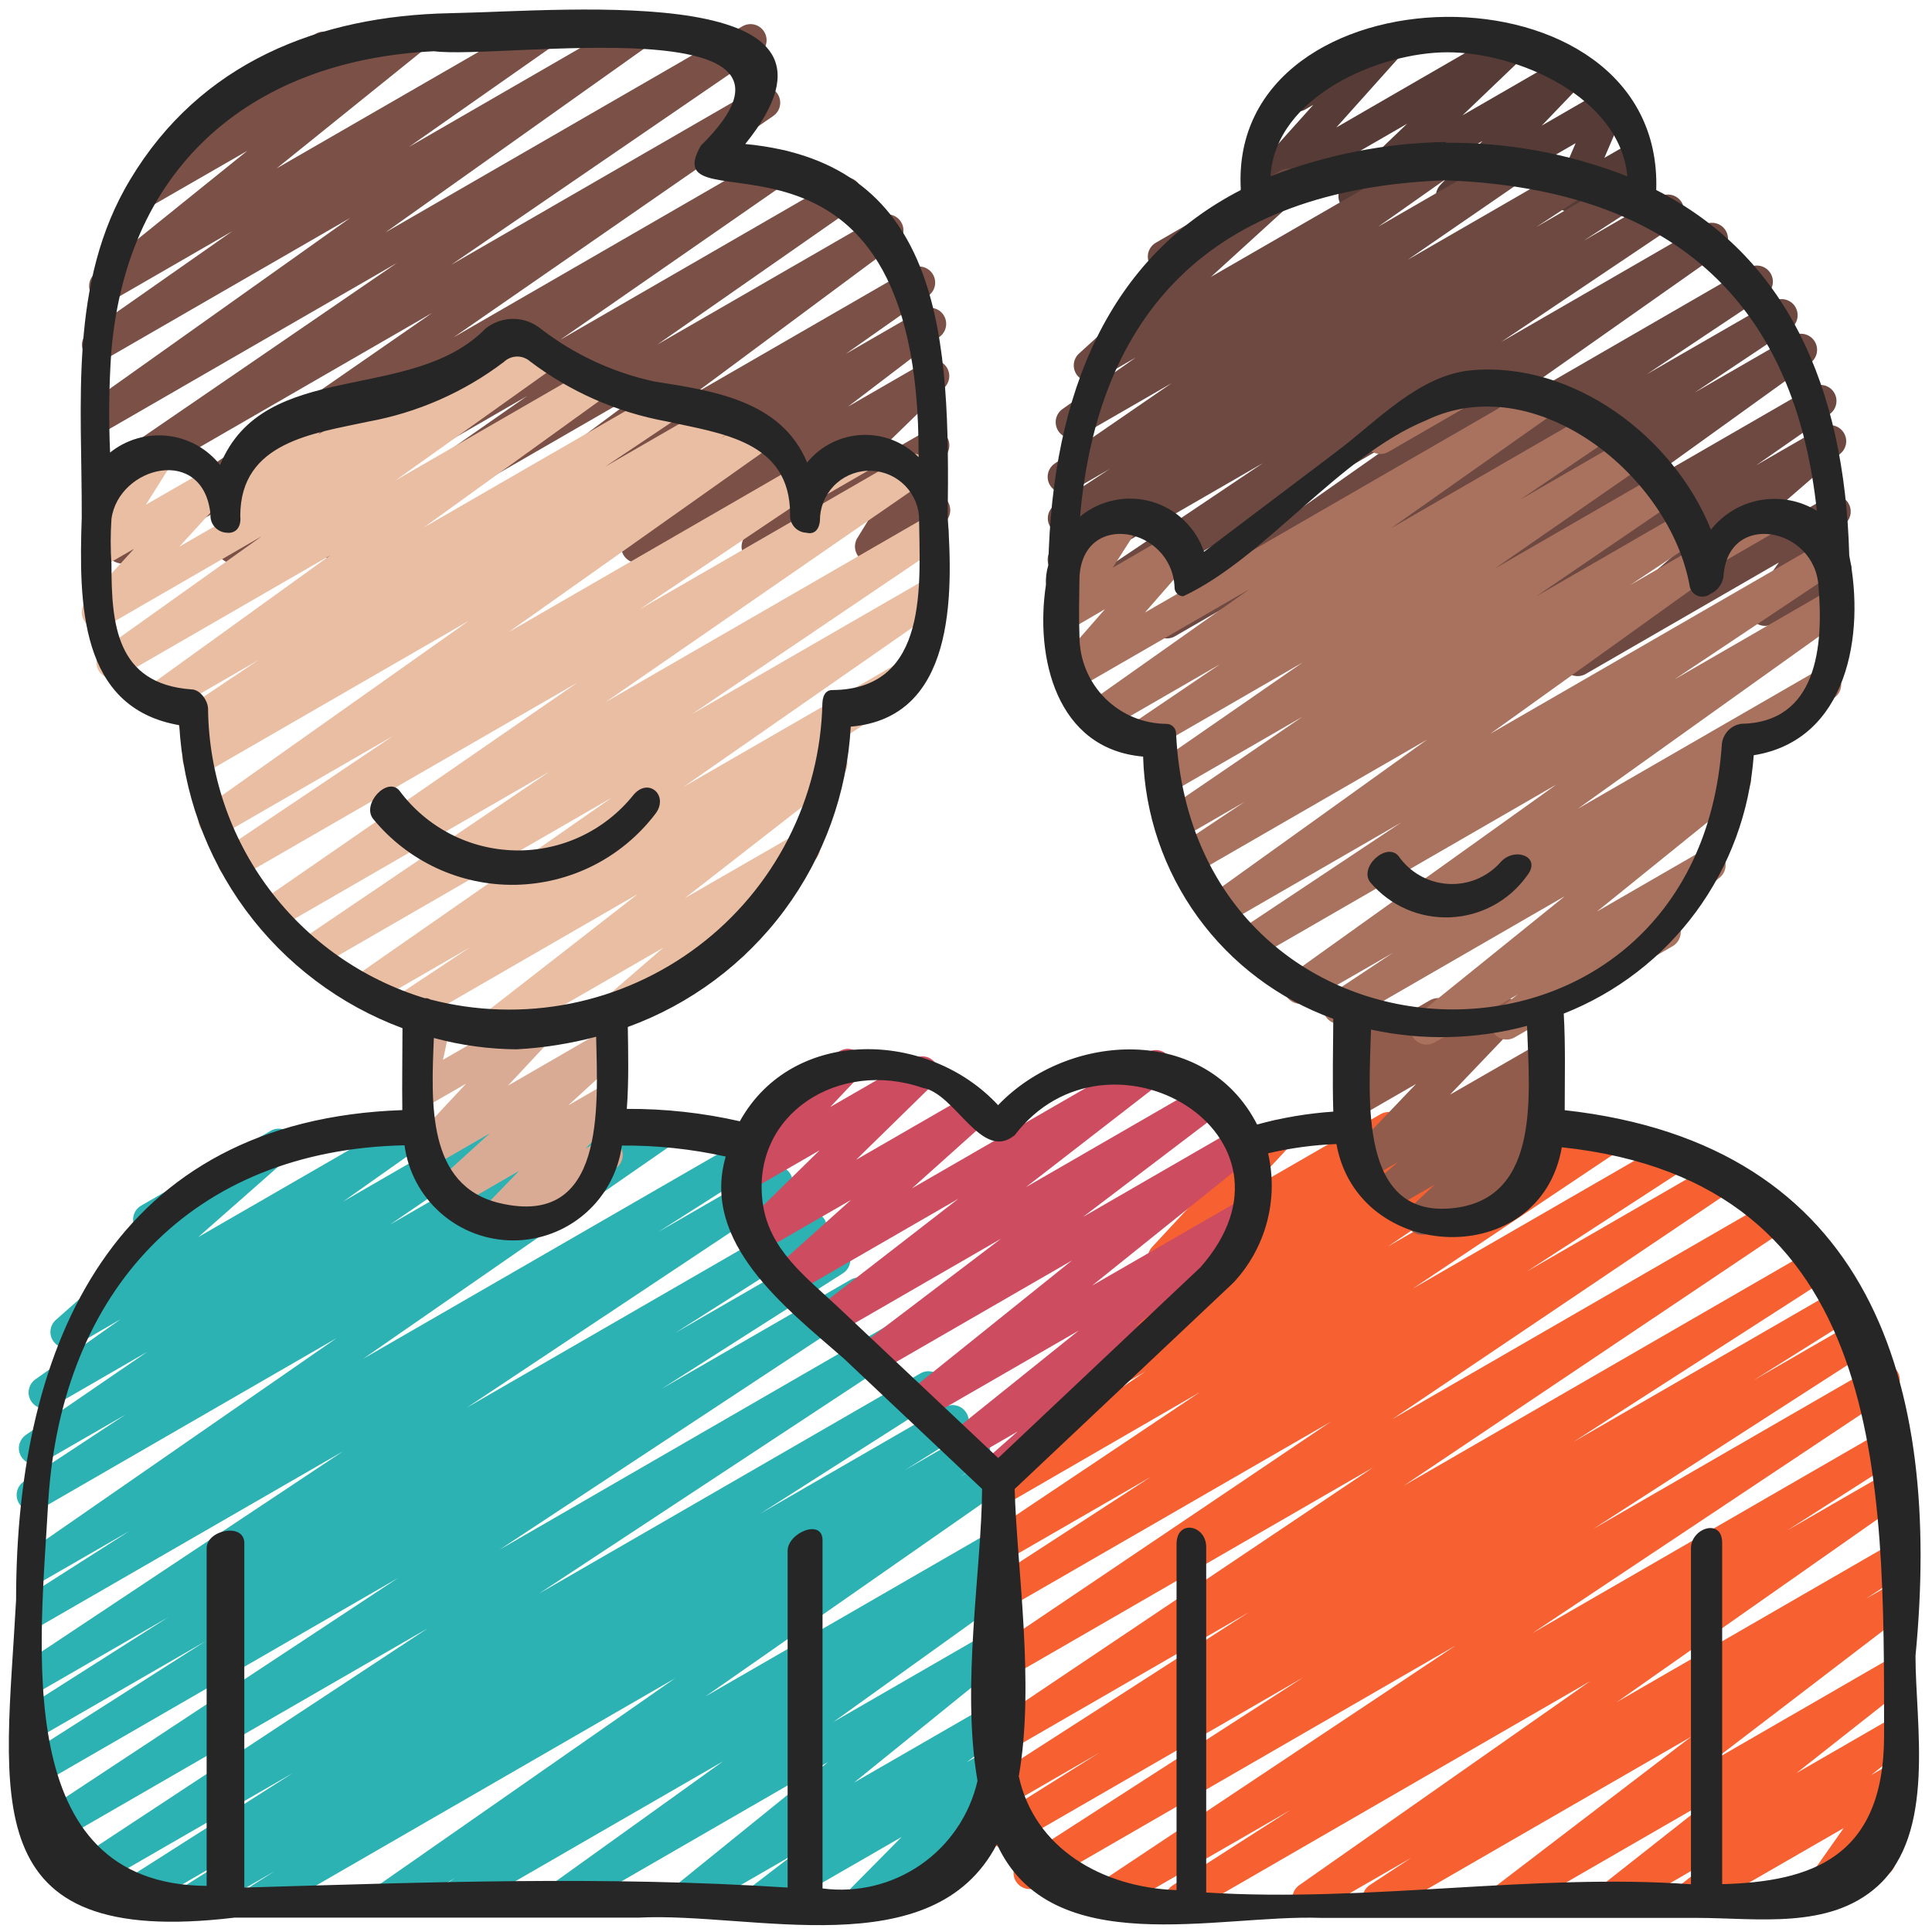 <svg width="46" height="46" viewBox="0 0 46 46" fill="none" xmlns="http://www.w3.org/2000/svg">
<g clip-path="url(#clip0_40_83)">
<path d="M37.393 5.052C37.33 5.053 37.267 5.037 37.211 5.007C37.154 4.977 37.107 4.933 37.072 4.88C37.037 4.826 37.016 4.765 37.01 4.702C37.005 4.638 37.015 4.574 37.041 4.516L37.515 3.409L34.764 4.999C34.684 5.046 34.59 5.062 34.499 5.045C34.408 5.028 34.327 4.978 34.27 4.905C34.212 4.833 34.183 4.741 34.188 4.649C34.193 4.557 34.231 4.469 34.295 4.402L35.298 3.356L32.451 4.999C32.37 5.049 32.273 5.067 32.18 5.049C32.087 5.031 32.003 4.98 31.945 4.904C31.888 4.828 31.861 4.733 31.869 4.638C31.878 4.544 31.922 4.455 31.991 4.391L33.503 2.946L30.116 4.901C30.037 4.947 29.945 4.963 29.855 4.946C29.765 4.93 29.684 4.882 29.627 4.811C29.57 4.74 29.539 4.651 29.541 4.56C29.544 4.469 29.578 4.381 29.639 4.313L31.269 2.496L31.066 2.613C30.979 2.659 30.877 2.669 30.782 2.641C30.687 2.614 30.606 2.551 30.556 2.465C30.507 2.379 30.492 2.278 30.516 2.182C30.54 2.086 30.599 2.003 30.683 1.95L32.967 0.63C33.046 0.585 33.138 0.569 33.228 0.585C33.318 0.602 33.398 0.65 33.456 0.721C33.513 0.792 33.544 0.881 33.541 0.972C33.539 1.063 33.504 1.15 33.444 1.218L31.817 3.035L35.875 0.69C35.956 0.64 36.053 0.623 36.146 0.64C36.24 0.658 36.323 0.71 36.38 0.786C36.438 0.862 36.465 0.956 36.456 1.051C36.448 1.146 36.405 1.234 36.335 1.299L34.823 2.745L37.243 1.348C37.323 1.302 37.416 1.287 37.507 1.305C37.597 1.322 37.678 1.372 37.735 1.444C37.791 1.516 37.82 1.607 37.816 1.698C37.812 1.79 37.775 1.878 37.712 1.944L36.709 2.99L38.128 2.171C38.197 2.131 38.278 2.114 38.358 2.122C38.438 2.13 38.514 2.163 38.574 2.216C38.634 2.27 38.676 2.341 38.694 2.419C38.711 2.497 38.704 2.579 38.672 2.653L38.199 3.759L38.77 3.43C38.814 3.402 38.863 3.384 38.914 3.375C38.965 3.367 39.017 3.369 39.067 3.381C39.117 3.394 39.165 3.416 39.206 3.447C39.247 3.478 39.282 3.517 39.308 3.562C39.334 3.607 39.35 3.656 39.356 3.707C39.363 3.759 39.358 3.811 39.344 3.86C39.33 3.91 39.305 3.956 39.273 3.996C39.24 4.036 39.2 4.069 39.154 4.093L37.585 5C37.527 5.034 37.461 5.052 37.393 5.052Z" fill="#563B36"/>
<path d="M34.154 16.324C34.073 16.324 33.993 16.298 33.928 16.25C33.862 16.201 33.813 16.133 33.789 16.055C33.764 15.978 33.765 15.894 33.791 15.817C33.818 15.74 33.868 15.673 33.935 15.626L35.681 14.413L32.628 16.177C32.543 16.226 32.442 16.241 32.346 16.218C32.25 16.195 32.167 16.136 32.114 16.053C32.06 15.97 32.041 15.87 32.059 15.774C32.077 15.677 32.132 15.591 32.212 15.534L36.434 12.497L30.597 15.866C30.511 15.913 30.41 15.925 30.316 15.9C30.221 15.876 30.139 15.815 30.088 15.732C30.036 15.649 30.018 15.549 30.038 15.453C30.057 15.357 30.113 15.272 30.193 15.216L32.48 13.687L29.256 15.545C29.17 15.592 29.069 15.604 28.975 15.579C28.88 15.554 28.798 15.494 28.747 15.411C28.695 15.328 28.677 15.228 28.697 15.132C28.716 15.036 28.772 14.951 28.852 14.895L31.679 13.011L27.976 15.149C27.89 15.199 27.789 15.213 27.692 15.19C27.596 15.167 27.513 15.107 27.459 15.024C27.406 14.941 27.387 14.84 27.406 14.743C27.426 14.646 27.482 14.56 27.563 14.503L33.536 10.302L26.291 14.485C26.204 14.533 26.103 14.546 26.008 14.522C25.912 14.497 25.83 14.437 25.778 14.353C25.726 14.269 25.708 14.169 25.728 14.072C25.748 13.976 25.805 13.89 25.886 13.835L30.071 11.025L25.515 13.656C25.428 13.704 25.326 13.717 25.231 13.692C25.135 13.667 25.052 13.606 25.001 13.521C24.949 13.437 24.932 13.336 24.953 13.239C24.974 13.143 25.032 13.058 25.114 13.003L26.396 12.169L25.515 12.678C25.428 12.725 25.328 12.737 25.233 12.711C25.138 12.686 25.057 12.626 25.005 12.542C24.954 12.459 24.936 12.359 24.956 12.263C24.976 12.167 25.032 12.082 25.113 12.026L26.423 11.165L25.518 11.686C25.432 11.735 25.331 11.749 25.235 11.726C25.139 11.702 25.056 11.642 25.003 11.558C24.951 11.475 24.932 11.374 24.952 11.277C24.972 11.18 25.028 11.095 25.109 11.039L27.898 9.122L25.708 10.385C25.622 10.434 25.522 10.448 25.426 10.424C25.331 10.4 25.248 10.341 25.195 10.258C25.143 10.175 25.124 10.075 25.142 9.979C25.161 9.882 25.216 9.797 25.296 9.74L27.041 8.513L26.136 9.035C26.054 9.081 25.959 9.095 25.867 9.075C25.776 9.055 25.695 9.002 25.64 8.927C25.585 8.852 25.559 8.759 25.567 8.666C25.576 8.573 25.618 8.486 25.686 8.422L27.822 6.478C27.732 6.505 27.635 6.498 27.55 6.458C27.465 6.418 27.397 6.349 27.36 6.263C27.323 6.176 27.319 6.08 27.348 5.99C27.378 5.901 27.439 5.826 27.52 5.779L30.484 4.063C30.566 4.018 30.661 4.004 30.753 4.024C30.844 4.044 30.925 4.096 30.98 4.171C31.035 4.247 31.061 4.34 31.053 4.433C31.044 4.526 31.002 4.613 30.934 4.677L28.831 6.593L34.144 3.527C34.229 3.48 34.329 3.467 34.423 3.491C34.517 3.515 34.599 3.574 34.651 3.656C34.703 3.738 34.723 3.837 34.705 3.933C34.687 4.029 34.634 4.114 34.555 4.171L32.813 5.398L35.899 3.616C35.985 3.567 36.086 3.553 36.182 3.577C36.278 3.601 36.361 3.661 36.414 3.745C36.466 3.828 36.485 3.929 36.465 4.026C36.445 4.123 36.389 4.208 36.308 4.264L33.517 6.185L37.478 3.899C37.564 3.849 37.666 3.836 37.762 3.86C37.859 3.885 37.941 3.946 37.994 4.031C38.046 4.115 38.063 4.217 38.042 4.314C38.02 4.411 37.962 4.496 37.88 4.551L36.576 5.407L38.582 4.249C38.668 4.199 38.771 4.184 38.868 4.209C38.965 4.233 39.049 4.294 39.101 4.38C39.154 4.465 39.17 4.567 39.148 4.665C39.126 4.763 39.067 4.848 38.983 4.902L37.705 5.732L39.525 4.681C39.611 4.633 39.712 4.62 39.808 4.644C39.903 4.669 39.986 4.729 40.038 4.813C40.09 4.897 40.108 4.997 40.087 5.094C40.067 5.19 40.011 5.276 39.929 5.331L35.741 8.143L40.567 5.357C40.652 5.307 40.754 5.292 40.85 5.315C40.946 5.338 41.03 5.398 41.083 5.481C41.136 5.565 41.155 5.666 41.136 5.763C41.117 5.86 41.06 5.946 40.979 6.002L35.005 10.206L41.638 6.373C41.725 6.324 41.826 6.31 41.922 6.334C42.019 6.359 42.101 6.419 42.154 6.504C42.206 6.588 42.224 6.689 42.203 6.786C42.182 6.883 42.125 6.968 42.042 7.023L39.21 8.91L42.228 7.171C42.314 7.122 42.416 7.109 42.512 7.133C42.608 7.158 42.691 7.218 42.743 7.302C42.795 7.387 42.813 7.488 42.792 7.585C42.772 7.682 42.714 7.767 42.632 7.822L40.351 9.346L42.689 7.998C42.774 7.949 42.875 7.934 42.97 7.957C43.066 7.98 43.149 8.039 43.202 8.121C43.256 8.204 43.276 8.304 43.257 8.401C43.239 8.498 43.184 8.584 43.104 8.641L38.888 11.676L43.16 9.21C43.245 9.164 43.344 9.152 43.438 9.176C43.532 9.2 43.614 9.26 43.666 9.341C43.718 9.423 43.737 9.522 43.719 9.617C43.701 9.713 43.648 9.798 43.57 9.856L41.817 11.076L43.386 10.171C43.468 10.125 43.565 10.111 43.657 10.131C43.75 10.152 43.831 10.206 43.886 10.283C43.941 10.36 43.966 10.455 43.955 10.549C43.944 10.643 43.899 10.73 43.828 10.792L40.84 13.381L43.49 11.848C43.566 11.804 43.654 11.788 43.74 11.801C43.827 11.815 43.906 11.857 43.965 11.922C44.024 11.986 44.059 12.069 44.064 12.157C44.069 12.244 44.045 12.33 43.994 12.402L43.353 13.306L43.497 13.223C43.541 13.196 43.589 13.177 43.64 13.169C43.691 13.16 43.743 13.162 43.794 13.175C43.844 13.187 43.891 13.209 43.932 13.24C43.974 13.271 44.008 13.31 44.034 13.355C44.06 13.4 44.077 13.45 44.083 13.501C44.089 13.552 44.085 13.604 44.071 13.654C44.056 13.704 44.032 13.75 43.999 13.79C43.967 13.83 43.926 13.863 43.88 13.887L42.217 14.85C42.142 14.894 42.053 14.911 41.967 14.897C41.88 14.884 41.801 14.841 41.742 14.777C41.683 14.712 41.648 14.629 41.643 14.542C41.638 14.455 41.662 14.368 41.713 14.297L42.355 13.392L37.755 16.047C37.672 16.095 37.575 16.11 37.482 16.089C37.389 16.069 37.306 16.015 37.251 15.937C37.196 15.859 37.172 15.764 37.183 15.669C37.194 15.575 37.24 15.488 37.312 15.425L40.297 12.836L34.347 16.273C34.288 16.306 34.222 16.324 34.154 16.324V16.324Z" fill="#6D4941"/>
<path d="M28.13 45.594C28.047 45.594 27.966 45.567 27.9 45.517C27.834 45.467 27.786 45.397 27.762 45.318C27.739 45.238 27.742 45.153 27.771 45.076C27.8 44.998 27.854 44.932 27.924 44.888L30.73 43.093L26.487 45.54C26.401 45.587 26.3 45.599 26.206 45.574C26.111 45.549 26.029 45.489 25.977 45.406C25.926 45.323 25.908 45.223 25.927 45.127C25.947 45.031 26.003 44.946 26.083 44.89L34.661 39.177L24.704 44.927C24.618 44.976 24.515 44.99 24.419 44.965C24.323 44.94 24.239 44.878 24.188 44.793C24.136 44.708 24.119 44.606 24.141 44.509C24.163 44.412 24.221 44.327 24.305 44.273L31.022 39.943L24.089 43.945C24.002 43.994 23.899 44.007 23.803 43.981C23.707 43.956 23.624 43.894 23.573 43.809C23.522 43.724 23.505 43.622 23.528 43.525C23.55 43.428 23.61 43.343 23.693 43.289L26.179 41.729L23.981 42.999C23.895 43.05 23.791 43.065 23.694 43.04C23.596 43.016 23.512 42.954 23.46 42.868C23.408 42.782 23.391 42.679 23.414 42.581C23.437 42.483 23.498 42.398 23.583 42.344L29.735 38.388L23.98 41.711C23.894 41.757 23.794 41.769 23.699 41.744C23.605 41.719 23.524 41.659 23.472 41.576C23.421 41.493 23.402 41.394 23.422 41.298C23.441 41.203 23.496 41.118 23.575 41.061L32.705 34.932L23.979 39.969C23.893 40.019 23.791 40.034 23.694 40.01C23.598 39.986 23.514 39.925 23.462 39.841C23.409 39.756 23.391 39.655 23.412 39.557C23.433 39.46 23.491 39.375 23.573 39.319L31.684 33.852L23.978 38.299C23.892 38.347 23.79 38.36 23.694 38.335C23.599 38.31 23.516 38.249 23.465 38.164C23.413 38.08 23.396 37.979 23.417 37.882C23.438 37.785 23.496 37.701 23.578 37.646L27.403 35.163L23.977 37.14C23.892 37.189 23.79 37.202 23.695 37.177C23.599 37.153 23.517 37.092 23.465 37.009C23.413 36.925 23.395 36.824 23.415 36.728C23.435 36.631 23.491 36.546 23.573 36.49L28.571 33.146L23.977 35.803C23.891 35.849 23.791 35.861 23.697 35.836C23.603 35.811 23.522 35.751 23.471 35.669C23.419 35.586 23.401 35.487 23.419 35.392C23.438 35.297 23.492 35.212 23.571 35.155L27.28 32.651L25.332 33.775C25.246 33.825 25.144 33.839 25.047 33.815C24.951 33.791 24.867 33.73 24.815 33.646C24.762 33.562 24.744 33.46 24.765 33.363C24.786 33.265 24.844 33.18 24.927 33.125L26.325 32.182C26.247 32.177 26.173 32.147 26.112 32.098C26.051 32.049 26.007 31.982 25.985 31.907C25.963 31.832 25.965 31.752 25.989 31.678C26.014 31.604 26.061 31.539 26.124 31.492L27.697 30.335C27.624 30.333 27.553 30.309 27.492 30.267C27.432 30.225 27.385 30.167 27.357 30.099C27.329 30.031 27.321 29.956 27.334 29.884C27.348 29.811 27.381 29.744 27.431 29.691L29.133 27.857C29.12 27.841 29.108 27.824 29.098 27.806C29.047 27.718 29.034 27.614 29.06 27.515C29.086 27.417 29.15 27.334 29.238 27.283L30.216 26.718C30.295 26.673 30.389 26.657 30.479 26.674C30.568 26.692 30.649 26.74 30.706 26.812C30.763 26.884 30.793 26.973 30.79 27.065C30.786 27.156 30.75 27.244 30.688 27.311L29.732 28.338L32.876 26.525C32.96 26.478 33.06 26.464 33.154 26.487C33.248 26.51 33.331 26.569 33.384 26.65C33.437 26.731 33.457 26.829 33.441 26.925C33.424 27.021 33.371 27.107 33.294 27.165L32.154 28.003L34.715 26.527C34.801 26.478 34.903 26.464 34.999 26.488C35.095 26.512 35.178 26.573 35.23 26.656C35.283 26.74 35.301 26.841 35.281 26.938C35.26 27.035 35.203 27.12 35.122 27.176L34.5 27.595L36.353 26.521C36.439 26.475 36.539 26.464 36.633 26.489C36.727 26.514 36.808 26.573 36.859 26.656C36.911 26.738 36.929 26.837 36.91 26.933C36.892 27.028 36.837 27.113 36.759 27.17L33.043 29.68L38.227 26.69C38.313 26.64 38.415 26.626 38.512 26.65C38.608 26.674 38.692 26.734 38.744 26.819C38.797 26.903 38.815 27.005 38.794 27.102C38.773 27.199 38.715 27.285 38.632 27.34L33.635 30.683L39.769 27.144C39.855 27.093 39.958 27.079 40.055 27.104C40.152 27.128 40.236 27.189 40.288 27.275C40.34 27.36 40.357 27.462 40.335 27.56C40.313 27.658 40.254 27.743 40.169 27.797L36.352 30.275L40.85 27.677C40.935 27.628 41.037 27.614 41.133 27.638C41.229 27.662 41.312 27.723 41.364 27.806C41.417 27.89 41.435 27.991 41.415 28.088C41.394 28.185 41.337 28.27 41.256 28.326L33.141 33.795L42.14 28.601C42.226 28.554 42.326 28.542 42.42 28.567C42.515 28.592 42.596 28.652 42.648 28.735C42.699 28.818 42.717 28.917 42.698 29.013C42.679 29.108 42.624 29.193 42.545 29.25L33.421 35.375L43.206 29.725C43.292 29.672 43.397 29.656 43.495 29.68C43.594 29.704 43.68 29.766 43.733 29.853C43.786 29.94 43.802 30.044 43.778 30.143C43.754 30.242 43.692 30.327 43.605 30.38L37.453 34.337L43.842 30.648C43.929 30.601 44.03 30.59 44.125 30.616C44.221 30.642 44.302 30.703 44.353 30.788C44.404 30.872 44.42 30.973 44.398 31.069C44.377 31.166 44.319 31.25 44.237 31.305L41.745 32.868L44.247 31.423C44.334 31.376 44.435 31.363 44.531 31.389C44.626 31.414 44.708 31.476 44.76 31.56C44.811 31.644 44.828 31.745 44.807 31.841C44.785 31.938 44.728 32.022 44.646 32.077L37.929 36.406L44.661 32.52C44.747 32.471 44.849 32.457 44.945 32.481C45.041 32.506 45.124 32.566 45.176 32.651C45.228 32.735 45.246 32.836 45.225 32.933C45.204 33.03 45.147 33.115 45.065 33.171L36.485 38.885L44.96 33.992C45.047 33.946 45.148 33.934 45.242 33.96C45.337 33.986 45.418 34.047 45.469 34.13C45.52 34.214 45.537 34.314 45.516 34.41C45.496 34.506 45.439 34.59 45.358 34.646L42.55 36.44L45.016 35.017C45.101 34.969 45.202 34.955 45.297 34.979C45.392 35.003 45.475 35.062 45.528 35.145C45.581 35.228 45.6 35.328 45.581 35.424C45.562 35.52 45.507 35.606 45.427 35.663L38.494 40.527L45.019 36.761C45.105 36.712 45.207 36.698 45.303 36.723C45.4 36.748 45.483 36.809 45.535 36.893C45.587 36.978 45.604 37.079 45.583 37.176C45.561 37.273 45.503 37.358 45.42 37.413L44.424 38.067L45.021 37.723C45.105 37.675 45.205 37.661 45.299 37.684C45.393 37.706 45.475 37.764 45.529 37.844C45.583 37.925 45.604 38.023 45.588 38.118C45.573 38.214 45.521 38.3 45.445 38.359L40.794 41.916L45.019 39.476C45.102 39.428 45.201 39.415 45.295 39.437C45.388 39.459 45.47 39.515 45.524 39.595C45.578 39.674 45.6 39.771 45.586 39.866C45.572 39.962 45.522 40.048 45.447 40.108L42.772 42.217L45.019 40.92C45.102 40.873 45.201 40.859 45.294 40.881C45.387 40.903 45.469 40.96 45.523 41.039C45.577 41.118 45.599 41.215 45.585 41.31C45.571 41.405 45.522 41.491 45.448 41.552L44.55 42.264L45.019 41.993C45.094 41.949 45.183 41.933 45.27 41.947C45.356 41.961 45.435 42.004 45.493 42.07C45.552 42.135 45.587 42.217 45.593 42.304C45.599 42.391 45.574 42.478 45.524 42.549L44.507 43.995L44.572 43.958C44.659 43.912 44.761 43.902 44.856 43.929C44.951 43.957 45.032 44.02 45.081 44.105C45.131 44.191 45.145 44.292 45.122 44.389C45.098 44.484 45.038 44.568 44.955 44.621L43.385 45.525C43.309 45.569 43.221 45.585 43.135 45.572C43.048 45.559 42.969 45.516 42.91 45.452C42.851 45.387 42.816 45.304 42.81 45.217C42.805 45.13 42.829 45.043 42.88 44.972L43.897 43.526L40.403 45.54C40.32 45.587 40.221 45.601 40.128 45.579C40.035 45.557 39.953 45.5 39.899 45.421C39.845 45.342 39.823 45.245 39.837 45.15C39.851 45.055 39.9 44.969 39.974 44.908L40.871 44.197L38.546 45.54C38.462 45.587 38.364 45.601 38.27 45.579C38.176 45.557 38.094 45.501 38.04 45.421C37.986 45.341 37.965 45.244 37.979 45.149C37.993 45.054 38.042 44.968 38.117 44.907L40.792 42.799L36.045 45.54C35.961 45.589 35.861 45.603 35.766 45.581C35.671 45.559 35.588 45.502 35.534 45.421C35.48 45.34 35.459 45.241 35.475 45.145C35.491 45.049 35.543 44.963 35.62 44.904L40.271 41.348L33.009 45.54C32.923 45.588 32.821 45.601 32.725 45.577C32.63 45.552 32.547 45.491 32.496 45.407C32.444 45.323 32.426 45.222 32.447 45.125C32.468 45.029 32.525 44.944 32.606 44.888L33.603 44.233L31.338 45.536C31.253 45.583 31.153 45.596 31.059 45.572C30.965 45.547 30.883 45.489 30.831 45.407C30.778 45.325 30.759 45.226 30.777 45.13C30.795 45.034 30.848 44.949 30.927 44.891L37.863 40.027L28.322 45.54C28.263 45.575 28.197 45.593 28.13 45.594Z" fill="#F76031"/>
<path d="M6.215 45.594C6.132 45.593 6.051 45.566 5.984 45.517C5.918 45.467 5.87 45.396 5.847 45.316C5.824 45.237 5.827 45.151 5.857 45.074C5.886 44.996 5.94 44.93 6.011 44.886L6.547 44.548L4.824 45.54C4.737 45.588 4.635 45.6 4.54 45.574C4.444 45.549 4.362 45.487 4.311 45.402C4.26 45.318 4.243 45.217 4.265 45.12C4.287 45.023 4.345 44.939 4.427 44.885L5.766 44.041L3.178 45.54C3.135 45.566 3.087 45.584 3.037 45.591C2.987 45.599 2.937 45.597 2.888 45.585C2.839 45.573 2.793 45.551 2.752 45.521C2.712 45.492 2.677 45.454 2.651 45.411C2.625 45.368 2.608 45.32 2.6 45.271C2.592 45.221 2.594 45.17 2.606 45.121C2.631 45.022 2.693 44.937 2.78 44.885L6.977 42.213L1.939 45.118C1.852 45.172 1.748 45.189 1.649 45.166C1.55 45.143 1.464 45.082 1.41 44.995C1.356 44.909 1.339 44.805 1.362 44.706C1.385 44.606 1.447 44.52 1.533 44.467L10.189 38.767L1.11 44.007C1.024 44.053 0.924 44.065 0.829 44.039C0.735 44.014 0.654 43.954 0.602 43.871C0.551 43.788 0.533 43.688 0.553 43.592C0.572 43.497 0.628 43.412 0.708 43.356L9.478 37.571L0.981 42.477C0.895 42.524 0.793 42.536 0.698 42.51C0.603 42.484 0.522 42.423 0.471 42.339C0.42 42.255 0.403 42.154 0.424 42.058C0.445 41.962 0.503 41.877 0.584 41.822L4.894 39.076L0.984 41.334C0.897 41.381 0.796 41.393 0.701 41.367C0.606 41.341 0.524 41.28 0.473 41.196C0.422 41.112 0.405 41.011 0.427 40.915C0.448 40.819 0.505 40.734 0.586 40.679L4.009 38.503L0.981 40.25C0.895 40.297 0.794 40.31 0.699 40.285C0.604 40.26 0.522 40.2 0.47 40.116C0.418 40.033 0.401 39.932 0.421 39.836C0.441 39.74 0.497 39.655 0.578 39.599L8.168 34.555L0.981 38.7C0.895 38.747 0.793 38.759 0.698 38.733C0.603 38.708 0.522 38.647 0.471 38.562C0.42 38.478 0.403 38.378 0.424 38.281C0.445 38.185 0.503 38.101 0.584 38.046L3.092 36.447L0.981 37.665C0.896 37.715 0.794 37.729 0.698 37.706C0.601 37.682 0.518 37.622 0.465 37.539C0.412 37.455 0.393 37.354 0.413 37.257C0.433 37.16 0.489 37.074 0.571 37.018L8.019 31.857L0.981 35.921C0.895 35.974 0.79 35.991 0.691 35.967C0.592 35.944 0.506 35.882 0.453 35.795C0.4 35.708 0.383 35.604 0.407 35.505C0.43 35.406 0.492 35.32 0.579 35.267L2.99 33.68L1.02 34.816C0.935 34.864 0.833 34.877 0.738 34.853C0.643 34.829 0.56 34.769 0.508 34.685C0.455 34.602 0.437 34.502 0.457 34.405C0.477 34.309 0.533 34.224 0.613 34.167L3.508 32.185L1.252 33.489C1.167 33.537 1.066 33.55 0.971 33.526C0.876 33.503 0.794 33.444 0.741 33.361C0.689 33.279 0.669 33.179 0.688 33.083C0.706 32.987 0.76 32.901 0.839 32.844L2.873 31.409L1.773 32.047C1.691 32.094 1.594 32.108 1.502 32.088C1.409 32.068 1.327 32.014 1.272 31.937C1.217 31.86 1.192 31.765 1.202 31.671C1.213 31.577 1.258 31.49 1.329 31.427L3.603 29.417C3.528 29.428 3.451 29.416 3.382 29.383C3.314 29.349 3.257 29.296 3.22 29.229C3.169 29.141 3.155 29.037 3.182 28.938C3.208 28.84 3.272 28.756 3.36 28.706L6.446 26.924C6.528 26.877 6.625 26.862 6.718 26.882C6.81 26.902 6.892 26.956 6.948 27.033C7.003 27.11 7.028 27.205 7.017 27.299C7.007 27.393 6.962 27.48 6.891 27.543L4.721 29.454L9.796 26.525C9.881 26.479 9.98 26.466 10.074 26.49C10.168 26.514 10.25 26.573 10.302 26.655C10.354 26.737 10.374 26.835 10.356 26.93C10.339 27.026 10.286 27.111 10.208 27.169L8.173 28.606L11.777 26.525C11.862 26.479 11.962 26.467 12.056 26.492C12.15 26.517 12.231 26.576 12.283 26.658C12.335 26.74 12.353 26.839 12.335 26.934C12.317 27.03 12.263 27.115 12.185 27.172L9.29 29.155L13.845 26.525C13.931 26.475 14.034 26.461 14.131 26.485C14.227 26.509 14.311 26.57 14.364 26.655C14.416 26.74 14.433 26.842 14.412 26.939C14.39 27.037 14.332 27.122 14.248 27.177L11.844 28.762L15.682 26.545C15.768 26.495 15.87 26.48 15.966 26.504C16.062 26.527 16.146 26.587 16.199 26.671C16.252 26.755 16.27 26.856 16.25 26.953C16.231 27.05 16.174 27.136 16.092 27.192L8.646 32.353L17.77 27.088C17.857 27.038 17.959 27.024 18.056 27.05C18.153 27.075 18.236 27.137 18.288 27.222C18.34 27.308 18.356 27.41 18.333 27.507C18.311 27.605 18.251 27.689 18.167 27.743L15.671 29.334L18.305 27.814C18.391 27.766 18.492 27.754 18.587 27.779C18.682 27.803 18.764 27.864 18.816 27.948C18.868 28.031 18.886 28.131 18.865 28.228C18.845 28.324 18.789 28.409 18.708 28.465L11.118 33.513L19.104 28.903C19.147 28.877 19.195 28.86 19.244 28.852C19.294 28.844 19.345 28.847 19.394 28.859C19.443 28.871 19.489 28.892 19.529 28.922C19.57 28.952 19.604 28.989 19.631 29.032C19.657 29.075 19.674 29.123 19.682 29.173C19.689 29.222 19.687 29.273 19.675 29.322C19.663 29.371 19.642 29.417 19.612 29.458C19.582 29.498 19.545 29.533 19.502 29.559L16.079 31.735L19.665 29.665C19.752 29.613 19.856 29.596 19.955 29.621C20.004 29.633 20.05 29.654 20.091 29.684C20.131 29.714 20.166 29.751 20.192 29.794C20.218 29.837 20.235 29.885 20.243 29.935C20.25 29.985 20.248 30.035 20.236 30.084C20.224 30.133 20.203 30.179 20.173 30.22C20.143 30.26 20.106 30.295 20.063 30.321L15.752 33.068L20.257 30.467C20.343 30.419 20.445 30.406 20.54 30.431C20.636 30.456 20.718 30.516 20.77 30.6C20.822 30.684 20.84 30.785 20.819 30.882C20.798 30.979 20.741 31.064 20.659 31.119L11.893 36.898L21.083 31.59C21.17 31.539 21.273 31.523 21.371 31.547C21.469 31.571 21.554 31.632 21.607 31.718C21.659 31.804 21.676 31.907 21.654 32.005C21.631 32.103 21.571 32.189 21.486 32.243L12.835 37.942L21.907 32.704C21.994 32.652 22.099 32.636 22.198 32.66C22.246 32.672 22.293 32.693 22.333 32.723C22.374 32.753 22.408 32.79 22.434 32.833C22.46 32.876 22.478 32.924 22.485 32.974C22.493 33.024 22.491 33.074 22.479 33.123C22.467 33.172 22.445 33.218 22.416 33.259C22.386 33.3 22.348 33.334 22.305 33.36L18.112 36.033L22.494 33.503C22.581 33.455 22.683 33.442 22.779 33.467C22.876 33.493 22.958 33.555 23.01 33.64C23.061 33.725 23.077 33.827 23.055 33.924C23.032 34.021 22.973 34.105 22.89 34.16L21.546 35.003L22.988 34.17C23.031 34.144 23.079 34.127 23.128 34.119C23.178 34.112 23.229 34.114 23.278 34.126C23.327 34.138 23.373 34.16 23.413 34.19C23.454 34.22 23.488 34.257 23.514 34.3C23.54 34.343 23.557 34.391 23.565 34.441C23.573 34.491 23.57 34.541 23.558 34.59C23.546 34.639 23.524 34.685 23.495 34.726C23.465 34.766 23.427 34.8 23.384 34.827L22.864 35.155L23.461 34.81C23.546 34.761 23.648 34.747 23.743 34.771C23.839 34.794 23.922 34.854 23.975 34.937C24.028 35.02 24.047 35.121 24.027 35.218C24.008 35.315 23.953 35.4 23.872 35.457L16.794 40.393L23.552 36.493C23.638 36.446 23.739 36.434 23.834 36.46C23.929 36.486 24.011 36.546 24.062 36.63C24.113 36.714 24.13 36.814 24.11 36.91C24.089 37.007 24.032 37.091 23.951 37.147L23.605 37.371C23.692 37.338 23.788 37.337 23.875 37.37C23.962 37.402 24.035 37.465 24.079 37.547C24.123 37.628 24.137 37.724 24.116 37.814C24.095 37.905 24.042 37.985 23.967 38.04L19.843 40.999L23.552 38.858C23.635 38.811 23.733 38.797 23.827 38.818C23.92 38.84 24.002 38.896 24.056 38.975C24.11 39.054 24.133 39.15 24.12 39.245C24.107 39.34 24.058 39.426 23.984 39.487L20.334 42.443L23.553 40.586C23.638 40.538 23.737 40.525 23.831 40.547C23.925 40.569 24.007 40.627 24.06 40.707C24.114 40.787 24.135 40.885 24.12 40.98C24.105 41.075 24.054 41.162 23.978 41.221L23.016 41.96L23.553 41.65C23.633 41.604 23.727 41.589 23.818 41.607C23.909 41.625 23.989 41.676 24.046 41.749C24.102 41.822 24.131 41.913 24.125 42.005C24.12 42.098 24.081 42.185 24.017 42.251L22.828 43.454L23.501 43.065C23.544 43.037 23.593 43.019 23.644 43.01C23.695 43.002 23.747 43.004 23.797 43.016C23.848 43.029 23.895 43.051 23.936 43.082C23.978 43.113 24.012 43.152 24.038 43.197C24.064 43.242 24.081 43.291 24.087 43.342C24.093 43.394 24.089 43.446 24.074 43.495C24.06 43.545 24.036 43.591 24.003 43.631C23.97 43.671 23.93 43.704 23.884 43.728L20.741 45.543C20.66 45.589 20.566 45.605 20.475 45.587C20.384 45.569 20.303 45.519 20.246 45.445C20.189 45.372 20.161 45.281 20.166 45.188C20.172 45.096 20.211 45.008 20.276 44.942L21.467 43.738L18.341 45.54C18.257 45.588 18.157 45.603 18.063 45.581C17.968 45.559 17.886 45.502 17.832 45.421C17.778 45.34 17.756 45.242 17.772 45.146C17.787 45.05 17.839 44.964 17.916 44.904L18.878 44.165L16.497 45.54C16.414 45.588 16.315 45.602 16.221 45.581C16.128 45.56 16.045 45.504 15.991 45.425C15.936 45.346 15.913 45.249 15.927 45.153C15.941 45.058 15.989 44.971 16.064 44.91L19.715 41.955L13.505 45.54C13.42 45.588 13.319 45.602 13.224 45.578C13.13 45.555 13.047 45.496 12.994 45.414C12.941 45.332 12.921 45.232 12.939 45.136C12.957 45.04 13.011 44.954 13.09 44.897L17.215 41.937L10.973 45.54C10.887 45.587 10.786 45.599 10.691 45.573C10.596 45.548 10.515 45.487 10.463 45.403C10.412 45.319 10.395 45.219 10.416 45.123C10.436 45.027 10.493 44.942 10.574 44.887L10.848 44.709L9.408 45.54C9.322 45.587 9.222 45.6 9.128 45.576C9.033 45.552 8.951 45.493 8.899 45.41C8.846 45.328 8.827 45.229 8.845 45.133C8.864 45.037 8.918 44.952 8.997 44.894L16.072 39.96L6.406 45.54C6.348 45.574 6.282 45.593 6.215 45.594V45.594Z" fill="#2CB2B3"/>
<path d="M11.759 29.433C11.684 29.433 11.61 29.411 11.547 29.369C11.485 29.328 11.435 29.269 11.406 29.199C11.377 29.13 11.368 29.053 11.382 28.979C11.396 28.905 11.431 28.837 11.484 28.783L12.359 27.878L10.833 28.76C10.751 28.805 10.656 28.82 10.565 28.8C10.473 28.78 10.393 28.727 10.337 28.652C10.282 28.577 10.256 28.484 10.265 28.391C10.273 28.298 10.315 28.211 10.383 28.147L11.658 26.987L10.268 27.789C10.188 27.835 10.095 27.852 10.005 27.834C9.915 27.817 9.833 27.769 9.776 27.697C9.719 27.625 9.689 27.535 9.693 27.443C9.696 27.352 9.732 27.264 9.795 27.197L11.098 25.801L10.185 26.328C10.121 26.365 10.047 26.383 9.973 26.378C9.899 26.375 9.828 26.349 9.768 26.305C9.709 26.262 9.663 26.202 9.636 26.133C9.61 26.064 9.604 25.988 9.619 25.916L9.862 24.788C9.794 24.763 9.734 24.718 9.69 24.661C9.646 24.603 9.62 24.534 9.614 24.462C9.607 24.39 9.622 24.317 9.655 24.253C9.688 24.188 9.739 24.134 9.802 24.098L10.185 23.875C10.249 23.838 10.323 23.82 10.397 23.824C10.471 23.828 10.543 23.853 10.603 23.897C10.662 23.941 10.709 24.001 10.735 24.07C10.761 24.139 10.767 24.215 10.752 24.287L10.548 25.233L12.925 23.861C13.004 23.814 13.098 23.798 13.188 23.815C13.279 23.832 13.361 23.881 13.418 23.953C13.476 24.025 13.505 24.115 13.501 24.207C13.498 24.299 13.461 24.387 13.398 24.454L12.094 25.849L14.348 24.546C14.43 24.5 14.525 24.486 14.616 24.506C14.708 24.526 14.789 24.578 14.844 24.654C14.899 24.729 14.925 24.822 14.917 24.915C14.908 25.008 14.866 25.095 14.798 25.159L13.527 26.32L14.352 25.844C14.432 25.798 14.526 25.783 14.616 25.8C14.707 25.818 14.787 25.868 14.844 25.941C14.901 26.013 14.929 26.104 14.925 26.196C14.92 26.288 14.883 26.375 14.819 26.442L13.943 27.346L14.25 27.169C14.294 27.144 14.342 27.127 14.392 27.12C14.442 27.113 14.493 27.116 14.542 27.129C14.591 27.142 14.637 27.165 14.677 27.195C14.717 27.226 14.751 27.264 14.776 27.308C14.801 27.352 14.818 27.4 14.824 27.45C14.831 27.501 14.827 27.552 14.814 27.6C14.801 27.649 14.778 27.695 14.747 27.735C14.716 27.775 14.677 27.808 14.633 27.833L11.95 29.381C11.892 29.415 11.826 29.433 11.759 29.433Z" fill="#DAAB94"/>
<path d="M2.903 13.417C2.822 13.416 2.742 13.39 2.677 13.342C2.611 13.293 2.562 13.225 2.538 13.147C2.514 13.069 2.515 12.986 2.541 12.909C2.568 12.831 2.619 12.765 2.686 12.718L10.296 7.447L2.515 11.939C2.429 11.985 2.329 11.997 2.235 11.973C2.141 11.948 2.06 11.888 2.009 11.806C1.957 11.724 1.938 11.625 1.956 11.53C1.975 11.434 2.028 11.35 2.107 11.292L9.451 6.261L2.515 10.265C2.429 10.313 2.329 10.328 2.233 10.304C2.138 10.281 2.055 10.222 2.002 10.139C1.949 10.057 1.93 9.957 1.948 9.86C1.966 9.764 2.021 9.678 2.101 9.621L8.339 5.188L2.524 8.545C2.438 8.594 2.338 8.608 2.242 8.584C2.147 8.56 2.064 8.501 2.012 8.418C1.959 8.335 1.94 8.235 1.958 8.139C1.977 8.042 2.032 7.957 2.112 7.9L5.533 5.504L2.696 7.142C2.613 7.19 2.514 7.205 2.42 7.184C2.326 7.162 2.244 7.106 2.189 7.027C2.134 6.947 2.112 6.85 2.126 6.755C2.14 6.659 2.189 6.573 2.264 6.512L5.888 3.591L3.544 4.941C3.461 4.988 3.363 5.001 3.269 4.979C3.176 4.957 3.095 4.901 3.041 4.822C2.987 4.743 2.964 4.647 2.978 4.552C2.992 4.457 3.04 4.371 3.114 4.31L4.571 3.147C4.52 3.114 4.478 3.07 4.448 3.018C4.397 2.93 4.383 2.825 4.41 2.727C4.436 2.629 4.5 2.545 4.588 2.494L7.523 0.8C7.606 0.754 7.704 0.74 7.797 0.762C7.891 0.784 7.972 0.84 8.026 0.919C8.08 0.998 8.102 1.095 8.089 1.19C8.075 1.284 8.027 1.371 7.953 1.431L7.59 1.72L9.777 0.46C9.861 0.413 9.959 0.399 10.053 0.42C10.146 0.442 10.228 0.498 10.282 0.577C10.336 0.656 10.359 0.753 10.345 0.848C10.332 0.943 10.283 1.029 10.209 1.09L6.585 4.01L12.739 0.46C12.824 0.413 12.924 0.4 13.018 0.425C13.113 0.449 13.194 0.508 13.247 0.59C13.299 0.672 13.318 0.77 13.3 0.866C13.283 0.962 13.229 1.047 13.151 1.105L9.737 3.498L14.998 0.46C15.083 0.41 15.184 0.395 15.28 0.418C15.377 0.441 15.46 0.5 15.514 0.583C15.567 0.666 15.587 0.767 15.568 0.864C15.549 0.961 15.493 1.047 15.412 1.104L9.175 5.535L17.684 0.622C17.77 0.575 17.87 0.562 17.965 0.586C18.059 0.611 18.141 0.67 18.193 0.753C18.245 0.835 18.264 0.935 18.245 1.031C18.227 1.127 18.172 1.212 18.093 1.269L10.744 6.304L18.001 2.114C18.086 2.065 18.188 2.05 18.284 2.073C18.381 2.097 18.464 2.157 18.517 2.241C18.57 2.324 18.589 2.425 18.569 2.522C18.549 2.62 18.492 2.705 18.411 2.761L10.801 8.031L18.42 3.632C18.506 3.579 18.608 3.563 18.706 3.586C18.804 3.609 18.889 3.669 18.943 3.754C18.997 3.838 19.015 3.941 18.994 4.039C18.973 4.137 18.915 4.223 18.831 4.279L13.34 8.09L19.949 4.274C20.034 4.225 20.136 4.211 20.231 4.234C20.327 4.258 20.41 4.318 20.463 4.401C20.516 4.484 20.535 4.585 20.515 4.681C20.496 4.778 20.44 4.864 20.36 4.92L15.652 8.203L20.942 5.152C21.026 5.105 21.125 5.091 21.22 5.115C21.314 5.138 21.395 5.196 21.448 5.277C21.502 5.358 21.522 5.456 21.506 5.551C21.49 5.647 21.438 5.733 21.361 5.791L16.546 9.367L21.69 6.398C21.775 6.348 21.877 6.333 21.973 6.356C22.069 6.379 22.153 6.439 22.206 6.522C22.259 6.606 22.278 6.707 22.259 6.804C22.24 6.901 22.183 6.987 22.102 7.043L20.134 8.428L21.959 7.375C22.043 7.329 22.142 7.315 22.235 7.338C22.329 7.361 22.411 7.418 22.464 7.498C22.517 7.578 22.539 7.676 22.523 7.771C22.508 7.866 22.458 7.952 22.382 8.012L20.192 9.681L22.025 8.623C22.106 8.575 22.201 8.559 22.293 8.578C22.385 8.596 22.467 8.647 22.524 8.722C22.58 8.797 22.608 8.889 22.601 8.983C22.593 9.076 22.552 9.164 22.485 9.229L20.515 11.146L22.029 10.273C22.103 10.229 22.189 10.212 22.274 10.224C22.359 10.236 22.437 10.276 22.496 10.338C22.556 10.399 22.593 10.478 22.602 10.563C22.611 10.647 22.592 10.733 22.548 10.805L21.858 11.925L22.036 11.823C22.08 11.795 22.129 11.776 22.18 11.768C22.231 11.76 22.283 11.762 22.333 11.774C22.383 11.786 22.431 11.809 22.472 11.839C22.513 11.871 22.548 11.91 22.574 11.954C22.6 11.999 22.616 12.049 22.622 12.1C22.629 12.151 22.625 12.203 22.61 12.253C22.596 12.303 22.571 12.349 22.539 12.389C22.506 12.429 22.465 12.462 22.42 12.486L20.93 13.344C20.856 13.386 20.77 13.403 20.686 13.391C20.602 13.379 20.524 13.34 20.464 13.279C20.405 13.218 20.367 13.139 20.358 13.054C20.349 12.97 20.367 12.884 20.412 12.812L21.102 11.691L18.233 13.347C18.152 13.394 18.056 13.41 17.965 13.392C17.873 13.374 17.791 13.322 17.734 13.248C17.677 13.173 17.65 13.08 17.657 12.987C17.664 12.893 17.706 12.806 17.773 12.74L19.744 10.824L15.365 13.354C15.28 13.401 15.181 13.415 15.087 13.393C14.993 13.37 14.911 13.313 14.857 13.233C14.803 13.152 14.782 13.054 14.798 12.959C14.813 12.863 14.864 12.777 14.941 12.717L17.13 11.049L13.134 13.357C13.048 13.407 12.947 13.422 12.851 13.399C12.754 13.375 12.671 13.316 12.617 13.232C12.564 13.149 12.545 13.048 12.565 12.951C12.584 12.854 12.64 12.768 12.721 12.711L14.691 11.325L11.164 13.359C11.08 13.406 10.98 13.42 10.886 13.396C10.792 13.373 10.71 13.315 10.657 13.234C10.604 13.153 10.584 13.055 10.6 12.96C10.616 12.864 10.668 12.779 10.745 12.72L15.563 9.139L8.255 13.356C8.169 13.407 8.067 13.422 7.97 13.399C7.873 13.376 7.789 13.316 7.736 13.232C7.682 13.148 7.663 13.047 7.684 12.949C7.704 12.852 7.761 12.766 7.843 12.71L12.549 9.43L5.742 13.361C5.656 13.411 5.554 13.426 5.458 13.402C5.362 13.379 5.278 13.319 5.225 13.235C5.172 13.152 5.153 13.05 5.173 12.953C5.193 12.856 5.25 12.771 5.331 12.714L10.824 8.902L3.095 13.364C3.037 13.399 2.971 13.417 2.903 13.417V13.417Z" fill="#7A5047"/>
<path d="M23.638 35.497C23.56 35.496 23.484 35.473 23.42 35.428C23.356 35.384 23.307 35.321 23.279 35.248C23.252 35.175 23.248 35.096 23.267 35.02C23.285 34.944 23.327 34.876 23.386 34.825L24.229 34.084L23.084 34.745C23.001 34.792 22.903 34.806 22.809 34.784C22.716 34.763 22.634 34.707 22.579 34.627C22.525 34.548 22.503 34.452 22.516 34.357C22.53 34.262 22.578 34.175 22.653 34.114L25.683 31.681L22.057 33.773C21.973 33.822 21.874 33.838 21.779 33.817C21.684 33.796 21.601 33.74 21.546 33.66C21.491 33.58 21.469 33.481 21.483 33.385C21.498 33.289 21.548 33.202 21.625 33.142L25.523 30.011L20.899 32.681C20.814 32.73 20.714 32.746 20.619 32.724C20.524 32.701 20.441 32.644 20.387 32.562C20.333 32.481 20.311 32.382 20.328 32.286C20.344 32.19 20.397 32.103 20.475 32.044L23.833 29.494L19.917 31.755C19.833 31.804 19.733 31.82 19.639 31.798C19.544 31.776 19.46 31.719 19.406 31.638C19.352 31.557 19.33 31.459 19.346 31.363C19.361 31.267 19.413 31.18 19.49 31.12L22.819 28.542L18.904 30.802C18.823 30.845 18.728 30.858 18.638 30.838C18.548 30.817 18.468 30.765 18.414 30.69C18.359 30.615 18.333 30.523 18.341 30.431C18.349 30.339 18.39 30.253 18.457 30.188L20.262 28.57L18.129 29.8C18.049 29.847 17.953 29.862 17.862 29.844C17.771 29.826 17.689 29.774 17.633 29.7C17.576 29.626 17.549 29.534 17.555 29.44C17.562 29.347 17.603 29.26 17.669 29.195L19.515 27.388L17.863 28.341C17.784 28.386 17.69 28.402 17.6 28.384C17.51 28.366 17.429 28.317 17.372 28.245C17.315 28.173 17.286 28.083 17.29 27.991C17.294 27.899 17.331 27.812 17.394 27.745L18.282 26.808C18.202 26.798 18.128 26.764 18.068 26.709C18.009 26.655 17.969 26.583 17.953 26.504C17.937 26.426 17.946 26.344 17.979 26.27C18.012 26.197 18.067 26.136 18.136 26.096L19.999 25.022C20.079 24.977 20.172 24.962 20.262 24.98C20.352 24.998 20.432 25.047 20.489 25.119C20.546 25.191 20.575 25.28 20.571 25.372C20.567 25.463 20.531 25.55 20.468 25.617L19.767 26.358L21.769 25.203C21.85 25.156 21.945 25.14 22.036 25.159C22.128 25.177 22.209 25.229 22.265 25.303C22.322 25.377 22.349 25.469 22.343 25.562C22.336 25.655 22.295 25.743 22.229 25.808L20.383 27.614L23.074 26.061C23.155 26.017 23.25 26.005 23.34 26.025C23.43 26.046 23.51 26.098 23.564 26.173C23.619 26.248 23.645 26.34 23.637 26.432C23.629 26.524 23.588 26.61 23.521 26.675L21.715 28.293L27.331 25.052C27.415 25.004 27.514 24.99 27.608 25.012C27.703 25.034 27.785 25.091 27.839 25.172C27.893 25.252 27.915 25.35 27.899 25.445C27.884 25.541 27.833 25.627 27.757 25.687L24.425 28.267L28.719 25.788C28.803 25.739 28.903 25.724 28.998 25.746C29.093 25.768 29.176 25.826 29.23 25.907C29.285 25.989 29.306 26.087 29.289 26.184C29.273 26.28 29.22 26.366 29.142 26.425L25.785 28.975L29.468 26.848C29.552 26.8 29.651 26.785 29.745 26.806C29.839 26.828 29.921 26.884 29.976 26.963C30.03 27.043 30.053 27.14 30.039 27.235C30.025 27.331 29.976 27.417 29.901 27.478L26 30.611L29.615 28.525C29.698 28.477 29.797 28.463 29.89 28.485C29.984 28.506 30.066 28.562 30.12 28.642C30.174 28.721 30.197 28.817 30.183 28.913C30.169 29.008 30.121 29.094 30.046 29.155L27.021 31.587L27.23 31.466C27.313 31.419 27.41 31.404 27.503 31.424C27.595 31.445 27.677 31.499 27.733 31.576C27.788 31.653 27.812 31.748 27.802 31.842C27.791 31.937 27.746 32.024 27.674 32.087L24.761 34.639C24.77 34.713 24.756 34.788 24.723 34.855C24.689 34.922 24.637 34.978 24.572 35.015L23.83 35.443C23.772 35.478 23.706 35.496 23.638 35.497Z" fill="#CD4C60"/>
<path d="M19.409 11.873C19.325 11.873 19.243 11.845 19.176 11.794C19.11 11.742 19.062 11.671 19.04 11.589C19.018 11.508 19.024 11.422 19.056 11.344C19.088 11.266 19.145 11.201 19.217 11.159L20.487 10.427C20.575 10.381 20.676 10.371 20.771 10.398C20.866 10.426 20.947 10.489 20.996 10.575C21.046 10.66 21.06 10.762 21.037 10.858C21.013 10.954 20.954 11.037 20.87 11.09L19.601 11.822C19.542 11.856 19.476 11.874 19.409 11.873Z" fill="#EABEA3"/>
<path d="M5.403 12.42C5.328 12.42 5.255 12.398 5.192 12.356C5.129 12.315 5.08 12.256 5.051 12.187C5.021 12.117 5.013 12.041 5.027 11.967C5.04 11.893 5.075 11.825 5.127 11.771L5.752 11.124C5.674 11.093 5.608 11.036 5.566 10.963C5.515 10.875 5.501 10.771 5.527 10.673C5.554 10.575 5.618 10.491 5.706 10.44L7.36 9.484C7.44 9.439 7.534 9.424 7.624 9.441C7.715 9.459 7.795 9.509 7.852 9.582C7.909 9.654 7.937 9.745 7.933 9.837C7.928 9.929 7.891 10.016 7.827 10.082L7.579 10.34L12.097 7.733C12.14 7.706 12.189 7.687 12.24 7.679C12.291 7.67 12.343 7.672 12.393 7.685C12.444 7.697 12.491 7.719 12.532 7.75C12.573 7.781 12.608 7.82 12.634 7.865C12.66 7.91 12.676 7.959 12.683 8.011C12.689 8.062 12.685 8.114 12.67 8.164C12.656 8.213 12.632 8.26 12.599 8.3C12.566 8.34 12.526 8.373 12.48 8.397L5.597 12.368C5.538 12.402 5.471 12.421 5.403 12.42Z" fill="#EABEA3"/>
<path d="M11.698 24.871C11.618 24.871 11.54 24.846 11.475 24.799C11.41 24.753 11.361 24.688 11.335 24.612C11.309 24.537 11.307 24.455 11.33 24.378C11.353 24.302 11.399 24.234 11.462 24.185L15.184 21.287L9.836 24.375C9.749 24.425 9.647 24.439 9.55 24.415C9.453 24.39 9.37 24.329 9.317 24.245C9.265 24.16 9.247 24.058 9.269 23.96C9.29 23.863 9.349 23.778 9.432 23.723L11.187 22.558L8.827 23.92C8.741 23.969 8.64 23.983 8.544 23.96C8.448 23.936 8.365 23.876 8.312 23.793C8.259 23.71 8.241 23.609 8.26 23.513C8.279 23.416 8.335 23.33 8.416 23.274L14.567 18.991L7.541 23.047C7.455 23.096 7.353 23.11 7.257 23.086C7.162 23.062 7.079 23.002 7.026 22.918C6.974 22.834 6.956 22.733 6.976 22.636C6.996 22.539 7.053 22.454 7.135 22.398L13.085 18.372L6.606 22.112C6.521 22.157 6.422 22.169 6.328 22.144C6.235 22.119 6.154 22.061 6.103 21.979C6.051 21.897 6.032 21.799 6.049 21.704C6.067 21.609 6.12 21.524 6.197 21.467L13.747 16.253L5.755 20.863C5.669 20.912 5.567 20.925 5.472 20.9C5.376 20.876 5.294 20.815 5.242 20.732C5.19 20.648 5.172 20.547 5.192 20.451C5.212 20.354 5.269 20.269 5.35 20.213L9.357 17.524L5.299 19.867C5.214 19.916 5.113 19.93 5.017 19.907C4.921 19.884 4.838 19.824 4.785 19.741C4.732 19.658 4.713 19.558 4.731 19.461C4.75 19.365 4.806 19.279 4.886 19.222L11.16 14.782L4.907 18.391C4.82 18.437 4.72 18.449 4.625 18.423C4.531 18.398 4.45 18.337 4.399 18.253C4.347 18.17 4.33 18.07 4.35 17.974C4.37 17.879 4.426 17.794 4.506 17.738L4.861 17.508L4.816 17.534C4.73 17.582 4.629 17.595 4.533 17.57C4.438 17.546 4.355 17.486 4.303 17.402C4.251 17.318 4.233 17.218 4.253 17.121C4.274 17.024 4.33 16.939 4.411 16.884L6.152 15.717L3.929 17.002C3.844 17.051 3.744 17.066 3.648 17.042C3.553 17.019 3.47 16.961 3.417 16.878C3.363 16.796 3.344 16.696 3.361 16.6C3.379 16.503 3.434 16.418 3.513 16.36L7.863 13.222L2.869 16.105C2.784 16.153 2.683 16.167 2.588 16.144C2.492 16.12 2.41 16.061 2.356 15.979C2.303 15.896 2.284 15.796 2.302 15.7C2.321 15.604 2.375 15.518 2.455 15.46L6.234 12.767L2.519 14.914C2.44 14.959 2.348 14.974 2.258 14.957C2.169 14.94 2.088 14.892 2.031 14.821C1.974 14.75 1.944 14.661 1.946 14.57C1.949 14.479 1.984 14.392 2.045 14.324L3.189 13.069L2.518 13.453C2.444 13.496 2.358 13.512 2.273 13.5C2.188 13.488 2.11 13.448 2.05 13.386C1.991 13.325 1.954 13.245 1.945 13.159C1.936 13.074 1.957 12.988 2.003 12.916L2.674 11.849C2.585 11.877 2.489 11.873 2.403 11.835C2.318 11.797 2.249 11.73 2.209 11.645C2.17 11.56 2.163 11.464 2.189 11.375C2.216 11.285 2.274 11.208 2.354 11.159L3.621 10.427C3.695 10.384 3.782 10.367 3.867 10.379C3.951 10.391 4.03 10.431 4.089 10.493C4.149 10.555 4.186 10.634 4.194 10.72C4.203 10.805 4.183 10.891 4.137 10.963L3.473 12.017L4.94 11.173C5.019 11.128 5.112 11.112 5.202 11.129C5.291 11.146 5.372 11.194 5.429 11.265C5.487 11.337 5.517 11.426 5.514 11.517C5.511 11.609 5.476 11.696 5.414 11.764L4.27 13.016L12.788 8.098C12.873 8.051 12.973 8.038 13.067 8.062C13.161 8.086 13.243 8.145 13.296 8.226C13.348 8.308 13.368 8.407 13.351 8.502C13.333 8.598 13.28 8.684 13.202 8.741L9.421 11.436L14.021 8.781C14.106 8.733 14.206 8.718 14.302 8.741C14.397 8.764 14.48 8.823 14.533 8.905C14.587 8.988 14.606 9.087 14.588 9.184C14.571 9.28 14.516 9.366 14.437 9.424L10.09 12.559L15.742 9.297C15.828 9.247 15.93 9.232 16.027 9.256C16.123 9.28 16.207 9.341 16.259 9.425C16.312 9.51 16.33 9.611 16.309 9.709C16.288 9.806 16.23 9.891 16.148 9.947L14.409 11.111L17.113 9.55C17.2 9.499 17.303 9.485 17.4 9.509C17.497 9.534 17.581 9.595 17.633 9.68C17.685 9.766 17.702 9.868 17.68 9.966C17.658 10.063 17.599 10.148 17.515 10.203L17.153 10.437L17.969 9.967C18.055 9.916 18.156 9.9 18.253 9.923C18.35 9.946 18.434 10.005 18.488 10.089C18.542 10.172 18.561 10.274 18.541 10.371C18.522 10.469 18.465 10.555 18.383 10.611L12.109 15.051L18.829 11.17C18.915 11.122 19.017 11.109 19.112 11.133C19.208 11.158 19.29 11.218 19.342 11.302C19.394 11.386 19.412 11.486 19.392 11.583C19.372 11.679 19.315 11.764 19.234 11.82L15.225 14.511L21.56 10.853C21.646 10.805 21.747 10.791 21.842 10.815C21.938 10.839 22.02 10.899 22.073 10.982C22.125 11.065 22.144 11.165 22.125 11.261C22.105 11.358 22.05 11.443 21.97 11.5L14.419 16.717L22.019 12.329C22.105 12.28 22.206 12.267 22.302 12.291C22.398 12.315 22.481 12.375 22.533 12.459C22.586 12.543 22.604 12.644 22.584 12.741C22.564 12.838 22.507 12.923 22.425 12.979L16.476 17.003L22.019 13.804C22.104 13.755 22.205 13.741 22.301 13.764C22.397 13.788 22.48 13.847 22.533 13.931C22.586 14.014 22.605 14.114 22.585 14.211C22.566 14.308 22.51 14.393 22.43 14.45L16.273 18.736L21.424 15.764C21.51 15.715 21.612 15.701 21.708 15.726C21.804 15.75 21.887 15.811 21.939 15.895C21.991 15.979 22.009 16.081 21.988 16.177C21.967 16.274 21.91 16.36 21.828 16.415L19.736 17.803C19.82 17.791 19.906 17.806 19.98 17.847C20.054 17.888 20.113 17.952 20.146 18.03C20.18 18.108 20.187 18.195 20.166 18.277C20.145 18.359 20.098 18.432 20.031 18.484L16.31 21.381L18.957 19.857C19.039 19.809 19.137 19.794 19.23 19.814C19.323 19.835 19.405 19.889 19.461 19.967C19.516 20.045 19.54 20.14 19.528 20.235C19.517 20.33 19.471 20.417 19.398 20.479L17.515 22.099C17.593 22.112 17.665 22.149 17.721 22.204C17.778 22.259 17.816 22.331 17.83 22.409C17.844 22.486 17.834 22.566 17.801 22.638C17.768 22.71 17.713 22.77 17.645 22.809L14.711 24.503C14.628 24.549 14.531 24.564 14.439 24.543C14.346 24.523 14.264 24.468 14.21 24.391C14.155 24.314 14.13 24.219 14.141 24.124C14.152 24.03 14.198 23.943 14.269 23.881L15.793 22.564L11.883 24.819C11.827 24.852 11.763 24.87 11.698 24.871V24.871Z" fill="#EABEA3"/>
<path d="M33.858 29.4C33.781 29.4 33.706 29.377 33.643 29.334C33.579 29.291 33.53 29.23 33.501 29.159C33.473 29.087 33.467 29.009 33.483 28.934C33.5 28.859 33.539 28.79 33.595 28.738L34.153 28.209L33.116 28.808C33.033 28.855 32.936 28.871 32.842 28.85C32.749 28.83 32.666 28.775 32.611 28.697C32.556 28.619 32.532 28.523 32.544 28.427C32.556 28.332 32.604 28.245 32.677 28.183L33.283 27.67L32.599 28.064C32.52 28.11 32.426 28.126 32.335 28.108C32.245 28.091 32.163 28.041 32.106 27.969C32.049 27.896 32.02 27.806 32.025 27.714C32.029 27.622 32.067 27.534 32.13 27.467L33.715 25.809L32.412 26.56C32.331 26.606 32.237 26.622 32.146 26.604C32.056 26.586 31.974 26.536 31.917 26.463C31.861 26.39 31.832 26.299 31.837 26.206C31.843 26.114 31.881 26.026 31.945 25.96L32.199 25.699C32.118 25.695 32.04 25.665 31.978 25.613C31.917 25.564 31.873 25.498 31.852 25.423C31.83 25.348 31.832 25.269 31.857 25.195L32.02 24.706C31.966 24.673 31.921 24.627 31.889 24.572C31.863 24.528 31.847 24.48 31.84 24.43C31.833 24.38 31.837 24.329 31.849 24.281C31.862 24.232 31.885 24.186 31.915 24.146C31.946 24.106 31.984 24.073 32.028 24.047L32.411 23.823C32.478 23.784 32.556 23.766 32.634 23.772C32.712 23.778 32.786 23.808 32.846 23.857C32.907 23.906 32.951 23.973 32.972 24.048C32.994 24.123 32.992 24.203 32.967 24.276L32.899 24.48L34.049 23.815C34.129 23.769 34.224 23.753 34.314 23.771C34.405 23.789 34.487 23.839 34.543 23.912C34.6 23.985 34.629 24.076 34.623 24.168C34.618 24.261 34.58 24.348 34.515 24.415L34.419 24.513L35.642 23.808C35.721 23.762 35.815 23.747 35.905 23.765C35.995 23.782 36.076 23.832 36.133 23.904C36.19 23.977 36.219 24.067 36.215 24.159C36.21 24.25 36.173 24.338 36.11 24.404L34.525 26.063L36.585 24.878C36.668 24.83 36.766 24.815 36.86 24.835C36.954 24.856 37.036 24.911 37.092 24.989C37.147 25.068 37.17 25.164 37.158 25.259C37.146 25.354 37.098 25.441 37.025 25.503L36.418 26.017L36.585 25.921C36.666 25.875 36.762 25.861 36.853 25.88C36.944 25.899 37.025 25.951 37.081 26.026C37.136 26.101 37.163 26.193 37.156 26.286C37.148 26.379 37.107 26.466 37.04 26.53L36.483 27.059L36.519 27.039C36.606 26.993 36.708 26.983 36.803 27.01C36.898 27.038 36.979 27.101 37.028 27.187C37.078 27.272 37.092 27.374 37.069 27.47C37.045 27.566 36.985 27.649 36.902 27.702L34.05 29.348C33.992 29.382 33.926 29.4 33.858 29.4Z" fill="#925C4C"/>
<path d="M40.876 13.408C40.792 13.408 40.711 13.38 40.644 13.329C40.577 13.277 40.529 13.205 40.508 13.124C40.486 13.043 40.491 12.957 40.523 12.879C40.555 12.801 40.612 12.736 40.685 12.694L41.957 11.959C42.044 11.913 42.146 11.903 42.241 11.931C42.336 11.958 42.417 12.021 42.466 12.107C42.516 12.193 42.53 12.294 42.507 12.39C42.483 12.486 42.423 12.569 42.34 12.622L41.068 13.357C41.01 13.391 40.944 13.408 40.876 13.408Z" fill="#A9725E"/>
<path d="M32.869 10.81C32.785 10.81 32.703 10.782 32.636 10.731C32.569 10.679 32.521 10.607 32.499 10.526C32.477 10.444 32.483 10.358 32.515 10.28C32.547 10.202 32.605 10.137 32.678 10.095L34.73 8.908C34.774 8.88 34.822 8.861 34.873 8.853C34.924 8.845 34.977 8.847 35.027 8.859C35.077 8.871 35.124 8.894 35.166 8.925C35.207 8.956 35.242 8.995 35.267 9.04C35.293 9.084 35.31 9.134 35.316 9.185C35.322 9.236 35.318 9.289 35.304 9.338C35.289 9.388 35.265 9.434 35.232 9.474C35.2 9.514 35.159 9.547 35.113 9.571L33.064 10.755C33.005 10.79 32.938 10.809 32.869 10.81Z" fill="#A9725E"/>
<path d="M33.963 24.872C33.884 24.871 33.807 24.847 33.742 24.801C33.678 24.756 33.629 24.691 33.602 24.616C33.576 24.542 33.573 24.461 33.595 24.384C33.616 24.308 33.66 24.241 33.722 24.191L37.26 21.336L32.082 24.326C31.996 24.377 31.893 24.392 31.795 24.368C31.698 24.345 31.614 24.284 31.561 24.198C31.508 24.113 31.49 24.011 31.512 23.913C31.534 23.815 31.593 23.729 31.677 23.675L33.161 22.689L31.142 23.851C31.057 23.899 30.956 23.913 30.862 23.89C30.767 23.866 30.684 23.807 30.631 23.725C30.578 23.643 30.559 23.544 30.576 23.447C30.594 23.351 30.648 23.265 30.727 23.208L37.059 18.678L29.849 22.841C29.762 22.892 29.66 22.907 29.562 22.883C29.465 22.86 29.38 22.799 29.327 22.713C29.274 22.628 29.257 22.526 29.279 22.428C29.3 22.33 29.36 22.244 29.444 22.19L33.363 19.583L29.142 22.02C29.057 22.068 28.957 22.081 28.862 22.058C28.767 22.035 28.685 21.976 28.632 21.893C28.579 21.811 28.559 21.712 28.577 21.616C28.595 21.52 28.649 21.434 28.728 21.376L33.978 17.61L28.434 20.81C28.348 20.86 28.245 20.875 28.149 20.851C28.052 20.826 27.968 20.765 27.916 20.68C27.863 20.596 27.846 20.494 27.867 20.396C27.889 20.299 27.948 20.214 28.031 20.159L29.636 19.09L28.118 19.967C28.032 20.017 27.93 20.032 27.834 20.008C27.738 19.984 27.654 19.924 27.601 19.84C27.549 19.756 27.53 19.654 27.551 19.557C27.571 19.46 27.628 19.374 27.71 19.319L31.007 17.068L27.879 18.874C27.793 18.922 27.692 18.936 27.597 18.912C27.502 18.888 27.419 18.828 27.367 18.745C27.314 18.662 27.295 18.562 27.315 18.465C27.334 18.369 27.389 18.283 27.47 18.227L31.016 15.773L27.342 17.895C27.256 17.944 27.155 17.958 27.059 17.933C26.963 17.909 26.88 17.849 26.828 17.765C26.775 17.681 26.757 17.58 26.777 17.483C26.798 17.387 26.854 17.301 26.936 17.245L29.045 15.817L26.311 17.395C26.226 17.444 26.125 17.459 26.029 17.435C25.933 17.412 25.85 17.353 25.797 17.27C25.744 17.187 25.725 17.086 25.744 16.99C25.762 16.893 25.818 16.807 25.898 16.75L29.747 14.03L25.642 16.4C25.563 16.445 25.471 16.461 25.382 16.444C25.293 16.428 25.212 16.381 25.155 16.311C25.097 16.241 25.067 16.152 25.068 16.062C25.069 15.971 25.102 15.884 25.162 15.816L26.308 14.505L25.517 14.965C25.443 15.007 25.357 15.024 25.272 15.012C25.187 14.999 25.109 14.959 25.05 14.898C24.99 14.836 24.953 14.756 24.945 14.671C24.936 14.586 24.956 14.5 25.002 14.428L25.66 13.397C25.577 13.422 25.488 13.418 25.407 13.386C25.326 13.355 25.258 13.297 25.214 13.222C25.163 13.134 25.15 13.03 25.176 12.932C25.202 12.834 25.266 12.75 25.354 12.699L26.626 11.965C26.701 11.922 26.787 11.906 26.871 11.918C26.956 11.931 27.034 11.971 27.093 12.033C27.152 12.094 27.189 12.174 27.197 12.259C27.206 12.344 27.186 12.429 27.141 12.501L26.494 13.516L27.927 12.688C28.006 12.643 28.098 12.627 28.187 12.643C28.276 12.659 28.357 12.707 28.414 12.777C28.472 12.847 28.503 12.935 28.502 13.026C28.5 13.116 28.467 13.203 28.407 13.272L27.261 14.584L36.558 9.217C36.643 9.169 36.743 9.156 36.838 9.18C36.932 9.204 37.014 9.263 37.067 9.345C37.12 9.427 37.139 9.526 37.121 9.622C37.103 9.718 37.05 9.803 36.971 9.861L33.12 12.577L37.899 9.817C37.985 9.77 38.086 9.758 38.18 9.782C38.275 9.807 38.357 9.867 38.408 9.95C38.46 10.033 38.479 10.132 38.46 10.228C38.441 10.324 38.386 10.409 38.306 10.466L36.195 11.896L38.719 10.439C38.805 10.391 38.906 10.377 39.001 10.401C39.096 10.425 39.179 10.485 39.231 10.568C39.284 10.651 39.303 10.751 39.283 10.848C39.264 10.944 39.209 11.029 39.128 11.086L35.588 13.539L39.469 11.298C39.555 11.246 39.658 11.229 39.756 11.252C39.854 11.275 39.939 11.336 39.993 11.421C40.047 11.506 40.065 11.609 40.043 11.708C40.021 11.806 39.962 11.892 39.877 11.947L36.575 14.2L40.002 12.221C40.089 12.171 40.191 12.156 40.288 12.181C40.385 12.205 40.468 12.266 40.521 12.351C40.573 12.435 40.59 12.537 40.569 12.635C40.547 12.732 40.489 12.818 40.406 12.872L38.809 13.933L40.32 13.06C40.405 13.012 40.505 12.998 40.6 13.022C40.695 13.045 40.778 13.104 40.831 13.186C40.883 13.268 40.903 13.368 40.885 13.464C40.867 13.56 40.813 13.646 40.734 13.703L35.481 17.472L43.377 12.915C43.463 12.867 43.565 12.854 43.66 12.878C43.756 12.903 43.838 12.963 43.89 13.047C43.942 13.131 43.96 13.231 43.94 13.328C43.92 13.424 43.863 13.509 43.782 13.565L39.867 16.177L43.488 14.086C43.573 14.038 43.673 14.024 43.768 14.047C43.863 14.071 43.945 14.13 43.998 14.212C44.051 14.294 44.071 14.393 44.053 14.49C44.035 14.586 43.981 14.671 43.902 14.729L37.567 19.256L43.265 15.967C43.352 15.918 43.453 15.904 43.549 15.928C43.645 15.953 43.728 16.014 43.781 16.098C43.833 16.182 43.85 16.283 43.83 16.38C43.809 16.477 43.752 16.562 43.669 16.617L41.335 18.17C41.412 18.175 41.486 18.203 41.547 18.25C41.608 18.298 41.653 18.363 41.676 18.436C41.7 18.51 41.7 18.589 41.678 18.663C41.656 18.737 41.612 18.802 41.552 18.851L38.02 21.705L40.507 20.269C40.591 20.219 40.691 20.203 40.787 20.224C40.883 20.246 40.966 20.303 41.021 20.384C41.076 20.465 41.097 20.565 41.081 20.661C41.065 20.758 41.013 20.845 40.935 20.904L39.749 21.829C39.82 21.852 39.883 21.894 39.93 21.952C39.978 22.009 40.007 22.079 40.016 22.154C40.024 22.228 40.01 22.302 39.976 22.369C39.942 22.436 39.89 22.491 39.825 22.528L36.064 24.699C35.98 24.748 35.881 24.763 35.786 24.741C35.691 24.719 35.608 24.662 35.554 24.582C35.5 24.501 35.478 24.403 35.493 24.307C35.508 24.211 35.56 24.125 35.636 24.065L36.13 23.682L34.154 24.822C34.096 24.855 34.03 24.872 33.963 24.872Z" fill="#A9725E"/>
<path d="M0.383 38.092C0.132 42.769 -0.66 46.405 5.583 45.658H15.198C17.899 45.518 22.21 46.841 23.736 43.909C25.029 46.713 28.975 45.577 31.451 45.664H40.395C41.822 45.664 43.551 45.952 44.704 44.909C46.1 43.648 45.607 41.057 45.607 39.427C46.235 32.935 44.562 27.247 37.255 26.433C37.255 25.666 37.276 24.889 37.232 24.133C38.489 23.638 39.58 22.798 40.381 21.71C41.181 20.622 41.658 19.329 41.756 17.982C43.991 17.623 44.411 15.104 44.03 13.229C43.921 9.15 42.496 6.083 39.434 4.524C39.616 -1.066 29.212 -0.879 29.544 4.524C26.432 6.124 25.047 9.304 24.96 13.455C24.914 13.607 24.895 13.767 24.903 13.926C24.64 15.659 25.151 17.836 27.217 18.014C27.257 19.389 27.711 20.721 28.518 21.834C29.326 22.947 30.451 23.792 31.745 24.257C31.741 24.992 31.722 25.732 31.745 26.467C31.132 26.509 30.524 26.612 29.931 26.774C28.705 24.382 25.442 24.556 23.764 26.314C22.117 24.53 18.881 24.418 17.615 26.697C16.732 26.496 15.829 26.397 14.924 26.402C14.974 25.745 14.957 25.068 14.948 24.452C16.436 23.911 17.733 22.945 18.676 21.674C19.62 20.402 20.169 18.882 20.256 17.301C22.732 17.091 22.697 14.208 22.564 12.305C22.617 8.16 22.499 3.879 17.744 3.429C20.878 -0.455 13.635 0.257 10.72 0.314C7.59 0.375 4.77 1.487 3.096 4.282C1.625 6.73 1.958 9.594 1.946 12.32C1.88 14.339 1.877 16.853 4.268 17.266C4.356 18.856 4.905 20.385 5.849 21.667C6.793 22.948 8.091 23.927 9.583 24.481C9.583 25.13 9.57 25.785 9.579 26.431C2.749 26.668 0.383 31.945 0.383 38.092ZM34.466 1.245C36.115 1.245 38.567 2.296 38.748 4.2C37.371 3.658 35.903 3.387 34.423 3.4V3.381C32.995 3.404 31.582 3.681 30.25 4.197C30.365 2.284 32.853 1.244 34.466 1.245ZM34.4 4.293C40.051 4.493 42.757 7.421 43.258 12.162C42.856 11.915 42.377 11.825 41.912 11.908C41.448 11.99 41.029 12.241 40.737 12.611C39.845 10.392 37.458 8.604 35.043 8.815C33.801 8.923 32.796 10.017 31.85 10.732L28.667 13.138C28.571 12.852 28.406 12.594 28.187 12.385C27.969 12.177 27.703 12.025 27.412 11.942C27.121 11.86 26.815 11.849 26.52 11.912C26.224 11.974 25.948 12.107 25.715 12.3C26.139 7.505 28.781 4.503 34.4 4.293ZM28.002 17.47C28.003 17.41 27.981 17.351 27.939 17.307C27.898 17.263 27.841 17.237 27.78 17.235C27.23 17.234 26.702 17.015 26.313 16.626C25.924 16.238 25.704 15.71 25.702 15.16C25.683 14.688 25.696 14.21 25.702 13.737C25.788 12.146 27.888 12.55 27.965 13.967C27.963 13.996 27.966 14.025 27.976 14.053C27.985 14.08 28 14.105 28.019 14.127C28.038 14.148 28.062 14.166 28.088 14.178C28.114 14.19 28.143 14.196 28.172 14.197C30.135 13.277 31.875 10.862 33.956 10.008C36.572 8.748 39.772 11.335 40.232 13.963C40.242 14.015 40.266 14.062 40.301 14.102C40.335 14.141 40.379 14.171 40.429 14.189C40.478 14.206 40.531 14.211 40.583 14.202C40.634 14.194 40.683 14.172 40.724 14.139C40.805 14.103 40.876 14.047 40.93 13.977C40.984 13.907 41.02 13.825 41.035 13.737C41.122 12.146 43.222 12.55 43.298 13.967C43.418 15.383 43.27 17.206 41.452 17.234C41.337 17.253 41.23 17.308 41.148 17.392C41.067 17.476 41.014 17.584 40.998 17.7C40.427 26.342 28.427 26.021 28.002 17.47ZM36.358 24.425C36.41 26.021 36.691 28.498 34.651 28.759C32.328 29.057 32.599 26.13 32.643 24.514C33.871 24.781 35.145 24.751 36.358 24.425V24.425ZM31.82 27.239C32.333 30.097 36.679 30.26 37.186 27.316C44.94 28.143 44.859 35.212 44.859 41.323C44.859 44.244 43.105 44.803 41.004 44.861V36.735C41.004 36.135 40.261 36.383 40.261 36.864V44.864C36.514 44.594 32.61 45.303 28.719 45.06V36.834C28.719 36.307 28.013 36.165 28.013 36.766V45.003C26.236 44.939 24.628 44.007 24.257 42.291C24.645 40.084 24.207 37.308 24.159 35.452L29.367 30.54C29.747 30.134 30.02 29.64 30.164 29.103C30.308 28.566 30.318 28.002 30.192 27.46C30.725 27.334 31.269 27.261 31.817 27.239H31.82ZM21.963 25.9C22.746 26.021 23.368 27.676 24.159 27.029C26.389 24.108 31.351 27.023 28.584 30.172L23.767 34.715L19.944 31.112C19.177 30.393 18.303 29.748 18.158 28.627C17.884 26.518 19.98 25.213 21.963 25.9ZM2.65 8.373C3.033 3.869 6.082 1.425 10.334 1.22C11.912 1.428 20.087 0.125 16.686 3.469C15.482 5.577 21.921 1.956 21.871 10.885C21.695 10.707 21.483 10.567 21.25 10.476C21.016 10.385 20.766 10.344 20.516 10.356C20.265 10.368 20.02 10.433 19.796 10.546C19.573 10.659 19.375 10.818 19.217 11.012C18.597 9.529 16.973 9.304 15.572 9.082C14.597 8.87 13.681 8.446 12.889 7.838C12.704 7.682 12.469 7.595 12.226 7.592C11.983 7.59 11.747 7.672 11.558 7.825C9.795 9.622 6.287 8.515 5.24 11.071C5.088 10.879 4.9 10.718 4.686 10.599C4.471 10.48 4.236 10.405 3.992 10.377C3.749 10.35 3.502 10.371 3.267 10.439C3.032 10.507 2.812 10.621 2.621 10.775C2.586 9.974 2.595 9.172 2.65 8.373V8.373ZM4.954 16.883C4.954 16.686 4.768 16.414 4.555 16.414C2.755 16.282 2.654 14.837 2.654 13.433C2.63 13.073 2.63 12.713 2.654 12.353C2.827 11.098 4.845 10.585 5.012 12.248C5.008 12.302 5.015 12.357 5.032 12.409C5.05 12.461 5.078 12.508 5.114 12.549C5.151 12.59 5.195 12.623 5.245 12.646C5.294 12.669 5.348 12.682 5.403 12.684C5.583 12.706 5.752 12.586 5.721 12.283C5.721 10.52 7.468 10.321 8.759 10.04C9.936 9.827 11.046 9.339 11.999 8.616C12.082 8.537 12.192 8.492 12.306 8.489C12.421 8.487 12.532 8.527 12.619 8.603C13.573 9.327 14.685 9.816 15.864 10.032C17.173 10.322 18.812 10.496 18.812 12.248C18.808 12.302 18.815 12.356 18.832 12.407C18.849 12.459 18.876 12.506 18.912 12.547C18.948 12.588 18.991 12.621 19.04 12.644C19.089 12.668 19.142 12.682 19.196 12.684C19.349 12.724 19.496 12.659 19.522 12.398C19.52 12.093 19.635 11.8 19.844 11.578C20.053 11.357 20.339 11.225 20.644 11.209C20.948 11.194 21.246 11.296 21.477 11.495C21.707 11.694 21.852 11.974 21.881 12.277C21.899 13.896 22.136 16.401 19.83 16.43C19.702 16.422 19.594 16.507 19.581 16.733C19.558 17.859 19.28 18.966 18.768 19.969C18.256 20.973 17.524 21.848 16.625 22.527C15.727 23.207 14.686 23.675 13.581 23.895C12.476 24.115 11.335 24.081 10.245 23.797C10.206 23.773 10.161 23.762 10.115 23.767C8.635 23.317 7.337 22.407 6.409 21.17C5.481 19.932 4.972 18.431 4.954 16.884V16.883ZM12.314 24.983C12.949 24.948 13.579 24.848 14.194 24.684C14.232 26.375 14.416 29.241 11.899 28.646C10.155 28.236 10.268 26.248 10.33 24.714C10.976 24.889 11.643 24.98 12.312 24.984L12.314 24.983ZM9.631 27.267C9.714 27.894 10.022 28.469 10.498 28.886C10.973 29.303 11.583 29.533 12.215 29.534C12.848 29.535 13.459 29.306 13.935 28.891C14.412 28.476 14.721 27.901 14.807 27.275C15.638 27.269 16.468 27.357 17.279 27.537C16.68 29.599 18.724 31.151 20.091 32.346L23.383 35.451C23.373 37.367 22.88 40.127 23.274 42.401C23.088 43.211 22.607 43.922 21.925 44.396C21.242 44.87 20.407 45.072 19.584 44.963V36.674C19.584 36.149 18.753 36.493 18.753 36.926V44.942C14.375 44.66 10.181 44.816 5.817 44.942V36.739C5.817 36.249 4.92 36.424 4.92 36.864V44.902C0.216 44.87 0.964 39.15 1.15 35.727C1.474 30.716 4.573 27.378 9.63 27.269L9.631 27.267Z" fill="#262626"/>
<path d="M15.589 19.397C15.95 18.958 15.446 18.486 15.079 18.931C14.742 19.351 14.314 19.688 13.826 19.917C13.339 20.145 12.806 20.258 12.268 20.248C11.73 20.237 11.201 20.104 10.723 19.857C10.245 19.61 9.83 19.257 9.51 18.824C9.225 18.478 8.596 19.147 8.889 19.503C9.298 20.001 9.814 20.4 10.398 20.671C10.983 20.942 11.621 21.077 12.265 21.067C12.909 21.056 13.542 20.901 14.118 20.612C14.693 20.323 15.196 19.907 15.589 19.397V19.397Z" fill="#262626"/>
<path d="M36.351 20.859C36.734 20.392 36.044 20.144 35.716 20.542C35.559 20.714 35.366 20.849 35.151 20.936C34.935 21.023 34.703 21.06 34.471 21.045C34.239 21.03 34.013 20.963 33.81 20.848C33.608 20.734 33.434 20.576 33.301 20.385C33.012 20.034 32.337 20.659 32.632 21.015C32.865 21.288 33.157 21.504 33.485 21.647C33.814 21.79 34.171 21.856 34.529 21.841C34.888 21.826 35.238 21.73 35.553 21.56C35.869 21.39 36.141 21.15 36.351 20.859V20.859Z" fill="#262626"/>
</g>
<defs>
<clipPath id="clip0_40_83">
<rect width="46" height="46" fill="white"/>
</clipPath>
</defs>
</svg>
